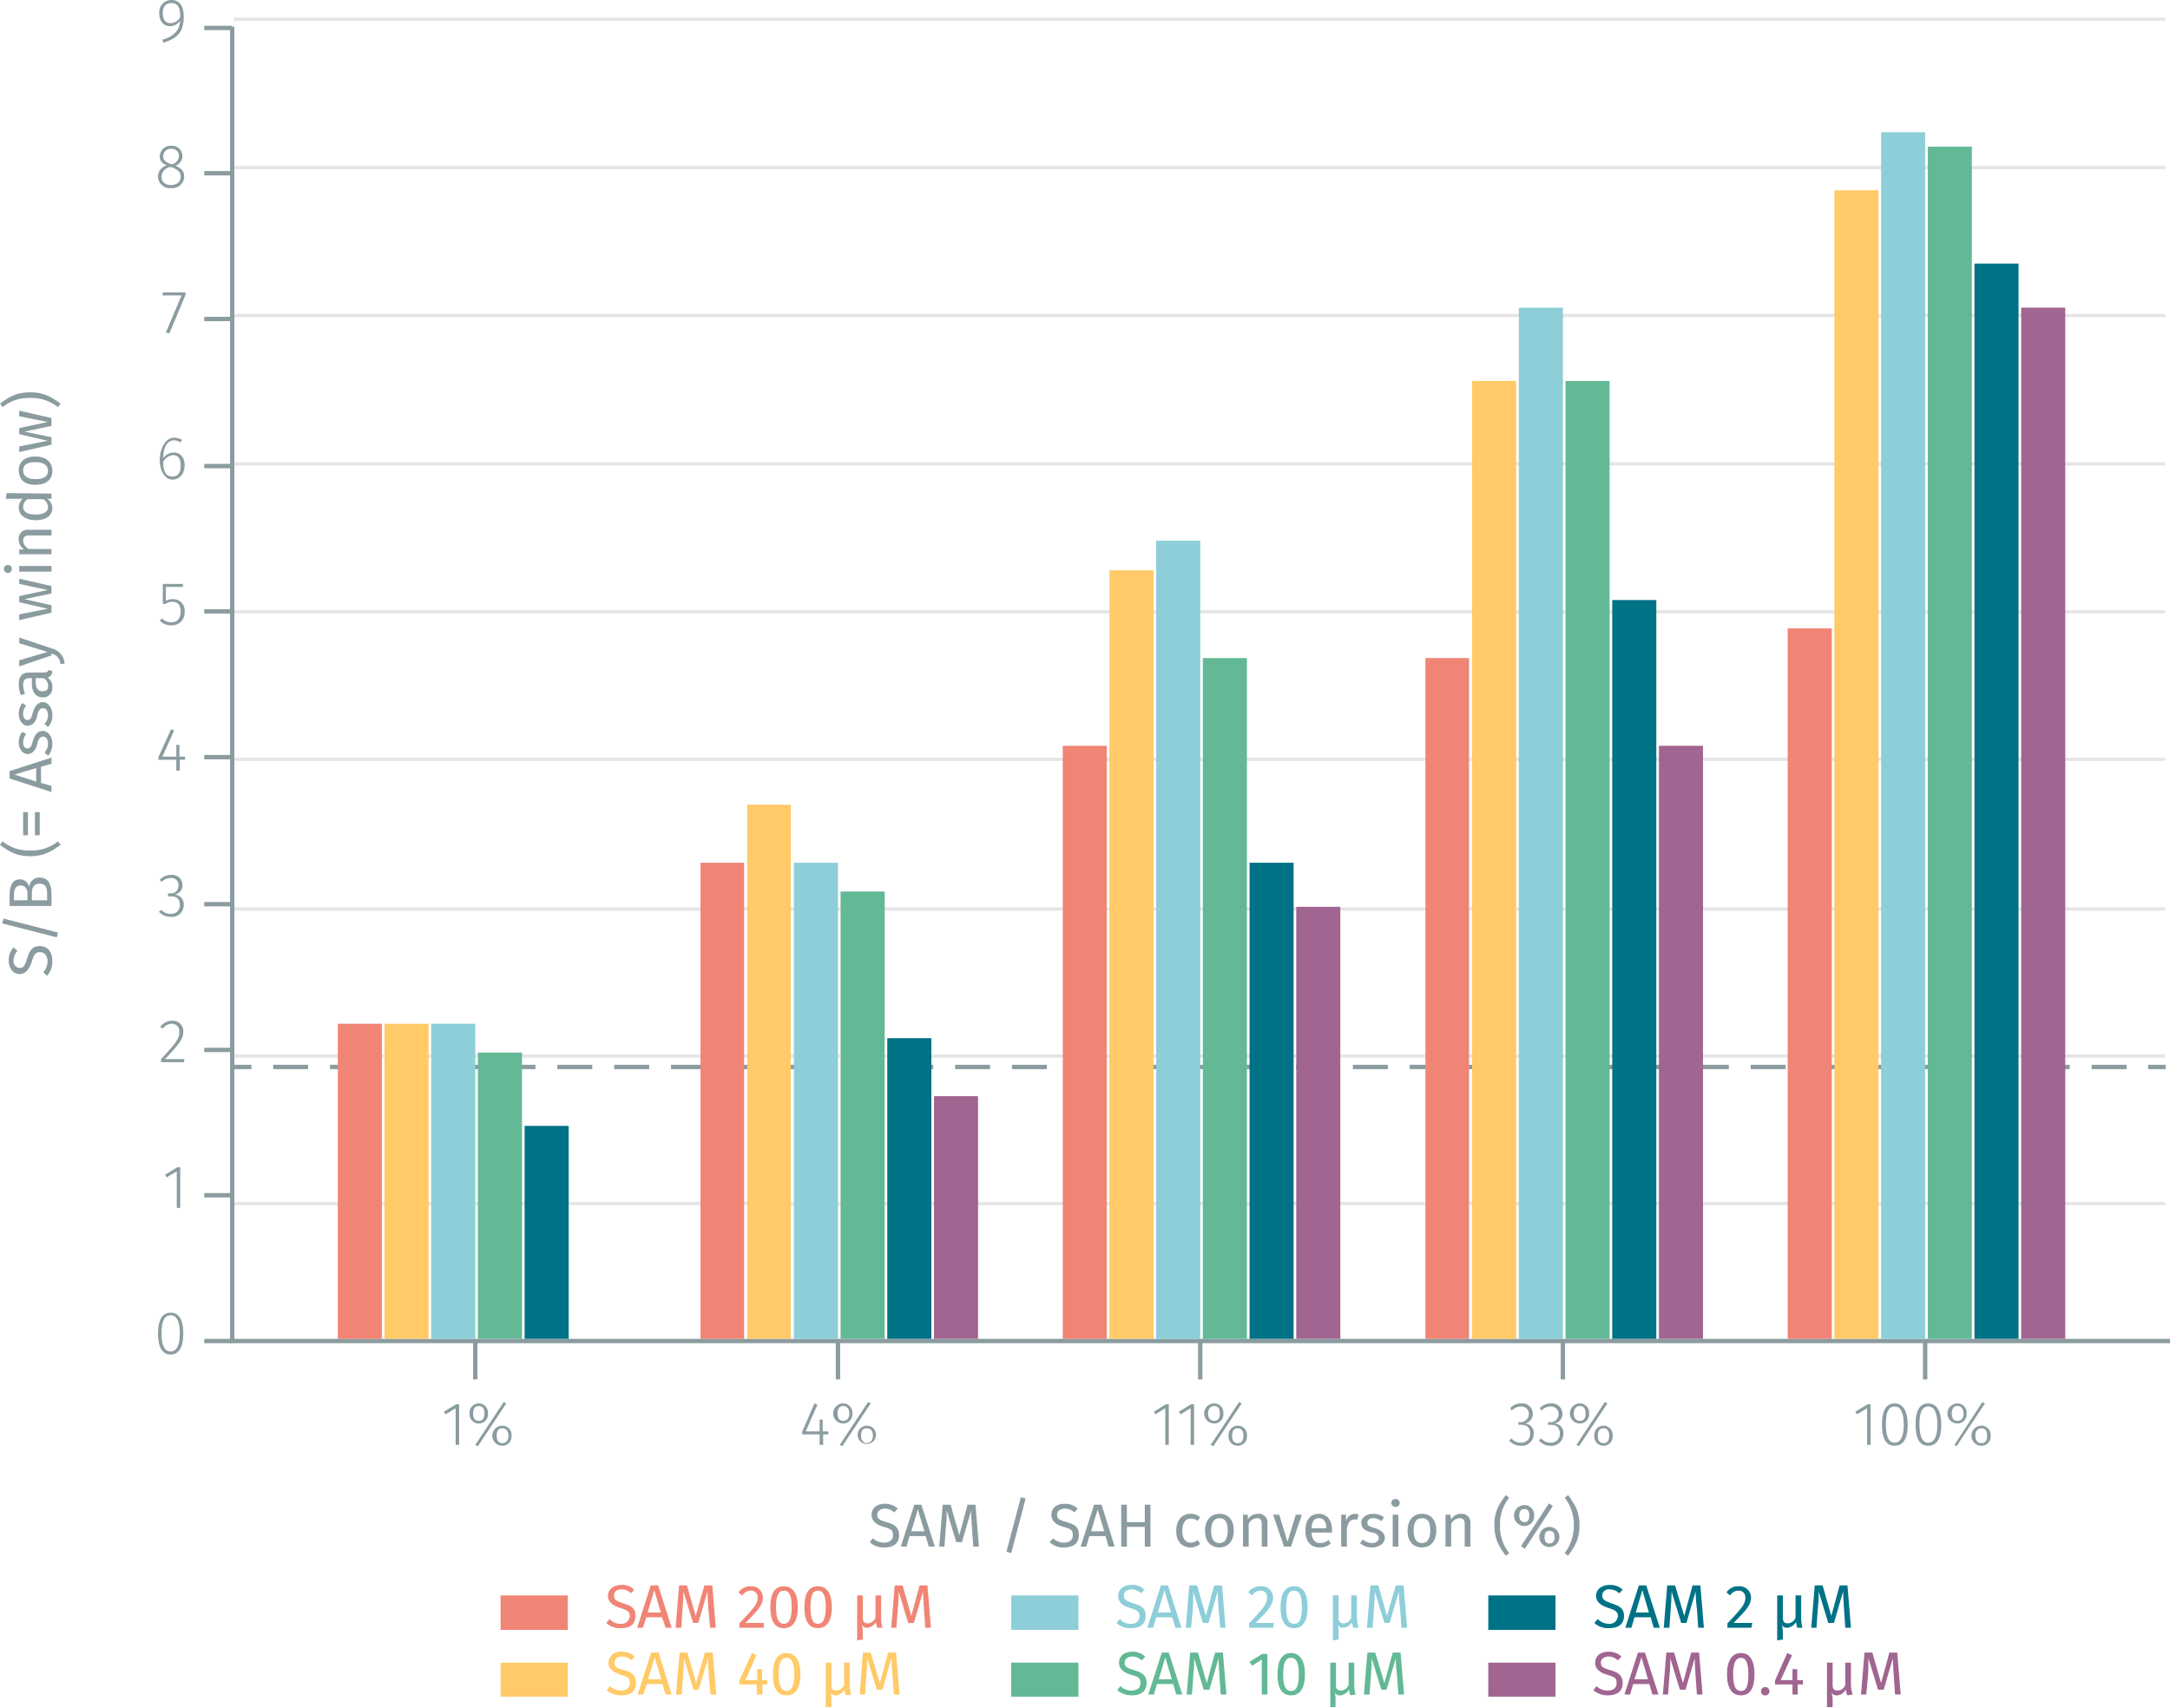 <svg xmlns="http://www.w3.org/2000/svg" viewBox="0 0 497.2 391.3"><title>assay-validation_methyltransferase-assay-4</title><line x1="496.1" y1="242" x2="53.6" y2="242" fill="none" stroke="#e5e5e5" stroke-miterlimit="10" stroke-width="0.75"/><line x1="496.1" y1="208.3" x2="53.6" y2="208.3" fill="none" stroke="#e5e5e5" stroke-miterlimit="10" stroke-width="0.75"/><line x1="496.1" y1="275.8" x2="53.6" y2="275.8" fill="none" stroke="#e5e5e5" stroke-miterlimit="10" stroke-width="0.75"/><line x1="496.1" y1="174" x2="53.6" y2="174" fill="none" stroke="#e5e5e5" stroke-miterlimit="10" stroke-width="0.75"/><line x1="496.1" y1="140.2" x2="53.6" y2="140.2" fill="none" stroke="#e5e5e5" stroke-miterlimit="10" stroke-width="0.75"/><line x1="496.1" y1="38.4" x2="53.6" y2="38.4" fill="none" stroke="#e5e5e5" stroke-miterlimit="10" stroke-width="0.75"/><line x1="496.1" y1="4.4" x2="53.6" y2="4.4" fill="none" stroke="#e5e5e5" stroke-miterlimit="10" stroke-width="0.75"/><line x1="496.1" y1="106.3" x2="53.6" y2="106.3" fill="none" stroke="#e5e5e5" stroke-miterlimit="10" stroke-width="0.75"/><line x1="496.1" y1="72.3" x2="53.6" y2="72.3" fill="none" stroke="#e5e5e5" stroke-miterlimit="10" stroke-width="0.75"/><line x1="78.9" y1="305.8" x2="78.9" y2="305.8" fill="none" stroke="#e62780" stroke-linecap="square" stroke-miterlimit="10" stroke-width="2.14"/><line x1="162" y1="305.8" x2="162" y2="305.8" fill="none" stroke="#e62780" stroke-linecap="square" stroke-miterlimit="10" stroke-width="2.14"/><line x1="328.1" y1="305.8" x2="328.1" y2="305.8" fill="none" stroke="#e62780" stroke-linecap="square" stroke-miterlimit="10" stroke-width="2.14"/><line x1="411.1" y1="305.8" x2="411.1" y2="305.8" fill="none" stroke="#e62780" stroke-linecap="square" stroke-miterlimit="10" stroke-width="2.14"/><line x1="255.7" y1="305.8" x2="255.7" y2="305.8" fill="none" stroke="#ef7e1a" stroke-linecap="square" stroke-miterlimit="10" stroke-width="2.14"/><line x1="338.8" y1="305.8" x2="338.8" y2="305.8" fill="none" stroke="#ef7e1a" stroke-linecap="square" stroke-miterlimit="10" stroke-width="2.14"/><line x1="266.5" y1="305.8" x2="266.5" y2="305.8" fill="none" stroke="#808022" stroke-linecap="square" stroke-miterlimit="10" stroke-width="2.14"/><line x1="432.6" y1="305.8" x2="432.6" y2="305.8" fill="none" stroke="#808022" stroke-linecap="square" stroke-miterlimit="10" stroke-width="2.14"/><line x1="111.1" y1="305.8" x2="111.1" y2="305.8" fill="none" stroke="#098036" stroke-linecap="square" stroke-miterlimit="10" stroke-width="2.14"/><line x1="194.1" y1="305.8" x2="194.1" y2="305.8" fill="none" stroke="#098036" stroke-linecap="square" stroke-miterlimit="10" stroke-width="2.14"/><line x1="277.2" y1="305.8" x2="277.2" y2="305.8" fill="none" stroke="#098036" stroke-linecap="square" stroke-miterlimit="10" stroke-width="2.14"/><line x1="360.2" y1="305.8" x2="360.2" y2="305.8" fill="none" stroke="#098036" stroke-linecap="square" stroke-miterlimit="10" stroke-width="2.14"/><line x1="443.3" y1="305.8" x2="443.3" y2="305.8" fill="none" stroke="#098036" stroke-linecap="square" stroke-miterlimit="10" stroke-width="2.14"/><line x1="204.8" y1="305.8" x2="204.8" y2="305.8" fill="none" stroke="#2a4b9a" stroke-linecap="square" stroke-miterlimit="10" stroke-width="2.14"/><line x1="287.9" y1="305.8" x2="287.9" y2="305.8" fill="none" stroke="#2a4b9a" stroke-linecap="square" stroke-miterlimit="10" stroke-width="2.14"/><line x1="370.9" y1="305.8" x2="370.9" y2="305.8" fill="none" stroke="#2a4b9a" stroke-linecap="square" stroke-miterlimit="10" stroke-width="2.14"/><line x1="454" y1="305.8" x2="454" y2="305.8" fill="none" stroke="#2a4b9a" stroke-linecap="square" stroke-miterlimit="10" stroke-width="2.14"/><line x1="298.6" y1="305.8" x2="298.6" y2="305.8" fill="none" stroke="#6a2a85" stroke-linecap="square" stroke-miterlimit="10" stroke-width="2.14"/><line x1="381.6" y1="305.8" x2="381.6" y2="305.8" fill="none" stroke="#6a2a85" stroke-linecap="square" stroke-miterlimit="10" stroke-width="2.14"/><line x1="464.7" y1="305.8" x2="464.7" y2="305.8" fill="none" stroke="#6a2a85" stroke-linecap="square" stroke-miterlimit="10" stroke-width="2.14"/><line x1="52.7" y1="307.3" x2="497.2" y2="307.3" fill="none" stroke="#8b9ca0" stroke-miterlimit="10"/><line x1="108.9" y1="307.3" x2="108.9" y2="316.1" fill="none" stroke="#8b9ca0" stroke-miterlimit="10"/><line x1="192" y1="307.3" x2="192" y2="316.1" fill="none" stroke="#8b9ca0" stroke-miterlimit="10"/><line x1="275" y1="307.3" x2="275" y2="316.1" fill="none" stroke="#8b9ca0" stroke-miterlimit="10"/><line x1="358.1" y1="307.3" x2="358.1" y2="316.1" fill="none" stroke="#8b9ca0" stroke-miterlimit="10"/><line x1="441.1" y1="307.3" x2="441.1" y2="316.1" fill="none" stroke="#8b9ca0" stroke-miterlimit="10"/><g style="isolation:isolate"><path d="M104.4,333.4V325l-2.3,1.4-.4-.6,2.8-1.7h.7v9.3Z" transform="translate(0 -2.3)" fill="#8b9ca0"/><path d="M111.8,326.2a2.1,2.1,0,0,1-2.1,2.3,2.1,2.1,0,0,1-2.1-2.3,2.1,2.1,0,0,1,2.1-2.3A2.1,2.1,0,0,1,111.8,326.2Zm-3.4,0c0,.9.3,1.7,1.3,1.7s1.3-.8,1.3-1.7-.3-1.7-1.3-1.7S108.4,325.3,108.4,326.2Zm1.1,7.5-.6-.3,6.5-9.8.6.3Zm7.7-2.4a2.1,2.1,0,0,1-2.1,2.3,2.3,2.3,0,0,1,0-4.6A2.1,2.1,0,0,1,117.2,331.3Zm-3.4,0c0,.9.3,1.7,1.3,1.7s1.4-.8,1.4-1.7-.4-1.7-1.4-1.7S113.8,330.4,113.8,331.3Z" transform="translate(0 -2.3)" fill="#8b9ca0"/></g><g style="isolation:isolate"><path d="M188.6,331v2.4h-.8V331h-4v-.6l2.8-6.5.7.3-2.7,6.1h3.2v-2.7h.7v2.7h1.3v.7Z" transform="translate(0 -2.3)" fill="#8b9ca0"/><path d="M195.3,326.2a2.1,2.1,0,0,1-2.1,2.3,2.3,2.3,0,0,1,0-4.6A2.1,2.1,0,0,1,195.3,326.2Zm-3.4,0c0,.9.3,1.7,1.3,1.7s1.4-.8,1.4-1.7-.4-1.7-1.4-1.7S191.9,325.3,191.9,326.2Zm1.1,7.5-.6-.3,6.5-9.8.6.3Zm7.7-2.4a2.1,2.1,0,1,1-2.1-2.3A2.1,2.1,0,0,1,200.7,331.3Zm-3.4,0c0,.9.4,1.7,1.3,1.7s1.4-.8,1.4-1.7-.3-1.7-1.4-1.7S197.3,330.4,197.3,331.3Z" transform="translate(0 -2.3)" fill="#8b9ca0"/></g><g style="isolation:isolate"><path d="M267,333.4V325l-2.3,1.4-.3-.6,2.7-1.7h.7v9.3Z" transform="translate(0 -2.3)" fill="#8b9ca0"/><path d="M272.8,333.4V325l-2.3,1.4-.4-.6,2.8-1.7h.7v9.3Z" transform="translate(0 -2.3)" fill="#8b9ca0"/><path d="M280.3,326.2a2.1,2.1,0,0,1-2.1,2.3,2.3,2.3,0,0,1,0-4.6A2.1,2.1,0,0,1,280.3,326.2Zm-3.5,0c0,.9.4,1.7,1.4,1.7s1.3-.8,1.3-1.7-.3-1.7-1.3-1.7S276.8,325.3,276.8,326.2Zm1.2,7.5-.6-.3,6.5-9.8.6.3Zm7.7-2.4a2.1,2.1,0,0,1-2.1,2.3,2.1,2.1,0,0,1-2.1-2.3,2.1,2.1,0,0,1,2.1-2.3A2.1,2.1,0,0,1,285.7,331.3Zm-3.4,0c0,.9.3,1.7,1.3,1.7s1.3-.8,1.3-1.7-.3-1.7-1.3-1.7S282.3,330.4,282.3,331.3Z" transform="translate(0 -2.3)" fill="#8b9ca0"/></g><g style="isolation:isolate"><path d="M351.2,326.3a2.2,2.2,0,0,1-1.9,2.2,2.1,2.1,0,0,1,2.1,2.3,2.7,2.7,0,0,1-2.9,2.8,3.4,3.4,0,0,1-2.7-1.2l.5-.5a2.8,2.8,0,0,0,2.1,1,2,2,0,0,0,2.2-2.1c0-1.4-.8-2-2.1-2h-.6v-.6h.4a1.9,1.9,0,0,0,2-1.9,1.7,1.7,0,0,0-1.8-1.7,3,3,0,0,0-2.1.9l-.4-.5a3.4,3.4,0,0,1,2.5-1.1A2.4,2.4,0,0,1,351.2,326.3Z" transform="translate(0 -2.3)" fill="#8b9ca0"/><path d="M358,326.3a2.2,2.2,0,0,1-1.9,2.2,2.1,2.1,0,0,1,2.1,2.3,2.7,2.7,0,0,1-2.9,2.8,3.4,3.4,0,0,1-2.7-1.2l.5-.5a2.8,2.8,0,0,0,2.2,1,2,2,0,0,0,2.1-2.1c0-1.4-.8-2-2.1-2h-.6v-.6h.5a1.8,1.8,0,0,0,1.9-1.9,1.7,1.7,0,0,0-1.8-1.7,3,3,0,0,0-2.1.9l-.4-.5a3.4,3.4,0,0,1,2.5-1.1A2.4,2.4,0,0,1,358,326.3Z" transform="translate(0 -2.3)" fill="#8b9ca0"/><path d="M364.1,326.2a2.1,2.1,0,0,1-2.1,2.3,2.3,2.3,0,0,1,0-4.6A2.1,2.1,0,0,1,364.1,326.2Zm-3.5,0c0,.9.4,1.7,1.4,1.7s1.3-.8,1.3-1.7-.3-1.7-1.3-1.7S360.6,325.3,360.6,326.2Zm1.2,7.5-.6-.3,6.5-9.8.6.3Zm7.7-2.4a2.1,2.1,0,0,1-2.1,2.3,2.1,2.1,0,0,1-2.1-2.3,2.1,2.1,0,0,1,2.1-2.3A2.1,2.1,0,0,1,369.5,331.3Zm-3.4,0c0,.9.3,1.7,1.3,1.7s1.3-.8,1.3-1.7-.3-1.7-1.3-1.7S366.1,330.4,366.1,331.3Z" transform="translate(0 -2.3)" fill="#8b9ca0"/></g><g style="isolation:isolate"><path d="M427.8,333.4V325l-2.3,1.4-.4-.6,2.8-1.7h.7v9.3Z" transform="translate(0 -2.3)" fill="#8b9ca0"/><path d="M437.1,328.8c0,3.1-1,4.8-3,4.8s-2.9-1.7-2.9-4.9,1-4.8,2.9-4.8S437.1,325.6,437.1,328.8Zm-5-.1c0,2.9.7,4.2,2,4.2s2.1-1.3,2.1-4.1-.7-4.2-2.1-4.2S432.1,325.9,432.1,328.7Z" transform="translate(0 -2.3)" fill="#8b9ca0"/><path d="M444.8,328.8c0,3.1-1,4.8-3,4.8s-2.9-1.7-2.9-4.9,1-4.8,2.9-4.8S444.8,325.6,444.8,328.8Zm-5-.1c0,2.9.7,4.2,2,4.2s2.1-1.3,2.1-4.1-.7-4.2-2.1-4.2S439.8,325.9,439.8,328.7Z" transform="translate(0 -2.3)" fill="#8b9ca0"/><path d="M450.6,326.2a2.1,2.1,0,0,1-2.1,2.3,2.3,2.3,0,0,1,0-4.6A2.1,2.1,0,0,1,450.6,326.2Zm-3.4,0c0,.9.3,1.7,1.3,1.7s1.4-.8,1.4-1.7-.4-1.7-1.4-1.7S447.2,325.3,447.2,326.2Zm1.1,7.5-.5-.3,6.4-9.8.6.3Zm7.8-2.4a2.1,2.1,0,0,1-2.1,2.3,2.3,2.3,0,0,1,0-4.6A2.1,2.1,0,0,1,456.1,331.3Zm-3.5,0c0,.9.4,1.7,1.4,1.7s1.3-.8,1.3-1.7-.3-1.7-1.3-1.7S452.6,330.4,452.6,331.3Z" transform="translate(0 -2.3)" fill="#8b9ca0"/></g><line x1="53.2" y1="307.3" x2="53.2" y2="6.1" fill="none" stroke="#8b9ca0" stroke-miterlimit="10"/><line x1="53.2" y1="307.3" x2="46.8" y2="307.3" fill="none" stroke="#8b9ca0" stroke-miterlimit="10"/><line x1="53.2" y1="273.9" x2="46.8" y2="273.9" fill="none" stroke="#8b9ca0" stroke-miterlimit="10"/><line x1="53.2" y1="240.6" x2="46.8" y2="240.6" fill="none" stroke="#8b9ca0" stroke-miterlimit="10"/><line x1="53.2" y1="207.2" x2="46.8" y2="207.2" fill="none" stroke="#8b9ca0" stroke-miterlimit="10"/><line x1="53.2" y1="173.5" x2="46.8" y2="173.5" fill="none" stroke="#8b9ca0" stroke-miterlimit="10"/><line x1="53.2" y1="140.1" x2="46.8" y2="140.1" fill="none" stroke="#8b9ca0" stroke-miterlimit="10"/><line x1="53.2" y1="106.8" x2="46.8" y2="106.8" fill="none" stroke="#8b9ca0" stroke-miterlimit="10"/><line x1="53.2" y1="73.1" x2="46.8" y2="73.1" fill="none" stroke="#8b9ca0" stroke-miterlimit="10"/><line x1="53.2" y1="39.7" x2="46.8" y2="39.7" fill="none" stroke="#8b9ca0" stroke-miterlimit="10"/><line x1="53.2" y1="6.4" x2="46.8" y2="6.4" fill="none" stroke="#8b9ca0" stroke-miterlimit="10"/><g style="isolation:isolate"><path d="M42,307.9c0,3.1-1,4.8-2.9,4.8s-2.9-1.7-2.9-4.8,1-4.8,2.9-4.8S42,304.7,42,307.9Zm-5,0c0,2.8.8,4.1,2.1,4.1s2.1-1.3,2.1-4.1-.7-4.2-2.1-4.2S37,305,37,307.9Z" transform="translate(0 -2.3)" fill="#8b9ca0"/></g><g style="isolation:isolate"><path d="M40.5,279.1v-8.4l-2.3,1.4-.4-.6,2.8-1.7h.7v9.3Z" transform="translate(0 -2.3)" fill="#8b9ca0"/></g><g style="isolation:isolate"><path d="M42,238.7c0,1.8-1.1,3-4.2,6.3h4.4v.7H36.9V245c3.4-3.7,4.2-4.6,4.2-6.3a1.7,1.7,0,0,0-1.7-1.8,2.6,2.6,0,0,0-2.1,1.1l-.6-.4a3.5,3.5,0,0,1,2.7-1.4A2.4,2.4,0,0,1,42,238.7Z" transform="translate(0 -2.3)" fill="#8b9ca0"/></g><g style="isolation:isolate"><path d="M41.8,205.1a2.1,2.1,0,0,1-1.8,2.2,2.2,2.2,0,0,1,2.1,2.3,2.7,2.7,0,0,1-3,2.8,3.4,3.4,0,0,1-2.7-1.2l.6-.4a2.5,2.5,0,0,0,2.1.9,1.9,1.9,0,0,0,2.1-2c0-1.5-.8-2-2.1-2h-.6V207h.5a1.7,1.7,0,0,0,1.9-1.8,1.6,1.6,0,0,0-1.8-1.7,3,3,0,0,0-2.1.9l-.4-.5a3.5,3.5,0,0,1,2.6-1.1A2.3,2.3,0,0,1,41.8,205.1Z" transform="translate(0 -2.3)" fill="#8b9ca0"/></g><g style="isolation:isolate"><path d="M41.2,176.4v2.5h-.8v-2.5H36.3v-.6l2.9-6.4.7.3-2.7,6h3.2V173h.7v2.7h1.3v.7Z" transform="translate(0 -2.3)" fill="#8b9ca0"/></g><g style="isolation:isolate"><path d="M38,136.8V140a2.9,2.9,0,0,1,1.6-.4,2.6,2.6,0,0,1,2.7,2.9,2.9,2.9,0,0,1-3,3.1,3.5,3.5,0,0,1-2.7-1.1l.5-.5a2.8,2.8,0,0,0,2.2.9c1.3,0,2.1-.9,2.1-2.5s-.8-2.2-1.9-2.2a2.8,2.8,0,0,0-1.6.5h-.6v-4.6h4.6v.7Z" transform="translate(0 -2.3)" fill="#8b9ca0"/></g><g style="isolation:isolate"><path d="M42.3,108.9c0,2-1.2,3.3-2.8,3.3s-2.9-1.9-2.9-4.4,1.2-5.2,3.3-5.2a3.5,3.5,0,0,1,1.8.5l-.4.6a2.4,2.4,0,0,0-1.4-.5c-1.6,0-2.5,1.7-2.5,4.1a2.9,2.9,0,0,1,2.4-1.3C41.1,106,42.3,106.9,42.3,108.9Zm-.9,0c0-1.6-.7-2.3-1.7-2.3a2.7,2.7,0,0,0-2.3,1.6c0,2.1.6,3.3,2.1,3.3S41.4,110.4,41.4,108.9Z" transform="translate(0 -2.3)" fill="#8b9ca0"/></g><g style="isolation:isolate"><path d="M38.8,78.7l-.8-.2L41.6,70H37.3v-.7h5.2v.6Z" transform="translate(0 -2.3)" fill="#8b9ca0"/></g><g style="isolation:isolate"><path d="M42.2,42.8a2.7,2.7,0,0,1-3,2.6,2.7,2.7,0,0,1-3-2.6,2.7,2.7,0,0,1,2-2.6c-1.1-.5-1.6-1.1-1.6-2.1a2.5,2.5,0,0,1,2.6-2.4,2.4,2.4,0,0,1,2.6,2.4,2.5,2.5,0,0,1-1.6,2.2C41.5,40.8,42.2,41.5,42.2,42.8Zm-.8,0c0-1.1-.6-1.6-2.1-2.2h-.5A2.4,2.4,0,0,0,37,42.8c0,1.2.9,1.9,2.2,1.9S41.4,44,41.4,42.8Zm-2.3-2.9h.5A2.1,2.1,0,0,0,41,38.1a1.6,1.6,0,0,0-1.8-1.7,1.7,1.7,0,0,0-1.8,1.7C37.4,39,37.9,39.4,39.1,39.9Z" transform="translate(0 -2.3)" fill="#8b9ca0"/></g><g style="isolation:isolate"><path d="M42.1,6.1c0,3.7-1.6,5-4.7,6l-.2-.7c2.4-.7,3.9-1.9,4.1-4.4A2.8,2.8,0,0,1,39,8.3c-1.5,0-2.5-1.1-2.5-2.9a2.8,2.8,0,0,1,2.8-3.1C41.2,2.3,42.1,3.8,42.1,6.1Zm-.8.1c0-2.2-.6-3.2-2-3.2s-2,.9-2,2.4.7,2.2,1.8,2.2A2.5,2.5,0,0,0,41.3,6.2Z" transform="translate(0 -2.3)" fill="#8b9ca0"/></g><g style="isolation:isolate"><path d="M205.7,348l-.8.9a3,3,0,0,0-2.1-.9c-1,0-1.8.5-1.8,1.4s.4,1.2,2.1,1.7,2.9,1.1,2.9,3-1.3,2.8-3.4,2.8a4.5,4.5,0,0,1-3.3-1.2l.7-.9a3.7,3.7,0,0,0,2.5,1c1.2,0,2.1-.5,2.1-1.7s-.4-1.4-2.1-1.9-2.8-1.3-2.8-2.8,1.2-2.5,3-2.5A4.2,4.2,0,0,1,205.7,348Z" transform="translate(0 -2.3)" fill="#8b9ca0"/><path d="M208.4,354.3l-.7,2.4h-1.3l3.1-9.6h1.6l3.1,9.6h-1.4l-.7-2.4Zm1.9-6.1-1.5,5h3Z" transform="translate(0 -2.3)" fill="#8b9ca0"/><path d="M223,356.7l-.3-4.3c-.1-1.5-.2-3.1-.2-3.9l-2.1,7.2h-1.3l-2.2-7.3a29.6,29.6,0,0,1-.2,4.1l-.3,4.2h-1.2l.8-9.6h1.8l2,7,1.9-7h1.8l.8,9.6Z" transform="translate(0 -2.3)" fill="#8b9ca0"/><path d="M231.7,358.2l-1.1-.3,3.3-12.5,1.1.3Z" transform="translate(0 -2.3)" fill="#8b9ca0"/><path d="M246.9,348l-.7.9a3.3,3.3,0,0,0-2.2-.9c-1,0-1.8.5-1.8,1.4s.4,1.2,2.2,1.7,2.8,1.1,2.8,3-1.3,2.8-3.4,2.8a4.5,4.5,0,0,1-3.3-1.2l.8-.9a3.4,3.4,0,0,0,2.5,1c1.1,0,2-.5,2-1.7s-.4-1.4-2.1-1.9-2.8-1.3-2.8-2.8,1.2-2.5,3-2.5A4.1,4.1,0,0,1,246.9,348Z" transform="translate(0 -2.3)" fill="#8b9ca0"/><path d="M249.6,354.3l-.7,2.4h-1.3l3.1-9.6h1.7l3,9.6H254l-.7-2.4Zm1.9-6.1-1.5,5h3Z" transform="translate(0 -2.3)" fill="#8b9ca0"/><path d="M258.2,352.2v4.5h-1.3v-9.6h1.3v4h4.1v-4h1.3v9.6h-1.3v-4.5Z" transform="translate(0 -2.3)" fill="#8b9ca0"/><path d="M275,350l-.6.8a2.4,2.4,0,0,0-1.6-.5c-1.1,0-1.9.9-1.9,2.8s.8,2.7,1.9,2.7a2.5,2.5,0,0,0,1.6-.6l.6.9a3.5,3.5,0,0,1-2.2.8c-2,0-3.3-1.4-3.3-3.8s1.3-3.9,3.3-3.9A3.2,3.2,0,0,1,275,350Z" transform="translate(0 -2.3)" fill="#8b9ca0"/><path d="M282.7,353c0,2.3-1.2,3.9-3.3,3.9s-3.3-1.5-3.3-3.8,1.2-3.9,3.3-3.9S282.7,350.7,282.7,353Zm-5.2.1c0,1.9.7,2.8,1.9,2.8s1.9-.9,1.9-2.9-.7-2.8-1.9-2.8S277.5,351.1,277.5,353.1Z" transform="translate(0 -2.3)" fill="#8b9ca0"/><path d="M290.4,351.5v5.2h-1.3v-5.1c0-1.1-.4-1.4-1.1-1.4a2.2,2.2,0,0,0-1.9,1.3v5.2h-1.3v-7.3h1.1v1.1a2.6,2.6,0,0,1,2.3-1.3A2,2,0,0,1,290.4,351.5Z" transform="translate(0 -2.3)" fill="#8b9ca0"/><path d="M294.2,356.7l-2.5-7.3h1.4l1.9,6.2,1.9-6.2h1.4l-2.5,7.3Z" transform="translate(0 -2.3)" fill="#8b9ca0"/><path d="M305.2,353.5h-4.7c.1,1.7.9,2.4,1.9,2.4a3.1,3.1,0,0,0,2-.7l.5.8a3.7,3.7,0,0,1-2.6.9c-2,0-3.2-1.4-3.2-3.8s1.1-3.9,3-3.9,3.1,1.4,3.1,3.6Zm-1.3-1c0-1.5-.6-2.3-1.7-2.3s-1.6.7-1.7,2.3Z" transform="translate(0 -2.3)" fill="#8b9ca0"/><path d="M311.3,349.3l-.3,1.2h-.6c-1,0-1.5.6-1.8,2v4.2h-1.3v-7.3h1.1v1.5a2.2,2.2,0,0,1,2-1.7Z" transform="translate(0 -2.3)" fill="#8b9ca0"/><path d="M317.1,350l-.6.9a2.8,2.8,0,0,0-1.9-.7c-.8,0-1.3.4-1.3,1s.4.9,1.5,1.2,2.5,1,2.5,2.3-1.4,2.2-2.9,2.2a3.8,3.8,0,0,1-2.8-1l.7-.8a3.2,3.2,0,0,0,2.1.8c.9,0,1.5-.5,1.5-1.1s-.3-1.1-1.8-1.4-2.2-1.1-2.2-2.2,1.2-2,2.7-2A4.1,4.1,0,0,1,317.1,350Z" transform="translate(0 -2.3)" fill="#8b9ca0"/><path d="M320.7,346.7a.9.9,0,0,1-1,.9.9.9,0,0,1,0-1.8A.9.9,0,0,1,320.7,346.7Zm-1.6,10v-7.3h1.3v7.3Z" transform="translate(0 -2.3)" fill="#8b9ca0"/><path d="M329.1,353c0,2.3-1.2,3.9-3.3,3.9s-3.3-1.5-3.3-3.8,1.2-3.9,3.3-3.9S329.1,350.7,329.1,353Zm-5.2.1c0,1.9.7,2.8,1.9,2.8s1.9-.9,1.9-2.9-.6-2.8-1.9-2.8S323.9,351.1,323.9,353.1Z" transform="translate(0 -2.3)" fill="#8b9ca0"/><path d="M336.9,351.5v5.2h-1.3v-5.1c0-1.1-.5-1.4-1.2-1.4a2.3,2.3,0,0,0-1.9,1.3v5.2h-1.3v-7.3h1.1l.2,1.1a2.5,2.5,0,0,1,2.2-1.3A2,2,0,0,1,336.9,351.5Z" transform="translate(0 -2.3)" fill="#8b9ca0"/><path d="M343.7,351.8a9.6,9.6,0,0,0,2.1,6.4l-.8.6c-1.4-2-2.6-3.6-2.6-7s1.2-4.9,2.6-6.9l.8.6A9.4,9.4,0,0,0,343.7,351.8Z" transform="translate(0 -2.3)" fill="#8b9ca0"/><path d="M351.5,349.6a2.2,2.2,0,0,1-2.2,2.4,2.4,2.4,0,0,1,0-4.8A2.2,2.2,0,0,1,351.5,349.6Zm-3.4,0c0,.7.3,1.5,1.2,1.5s1.1-.7,1.1-1.5-.2-1.5-1.1-1.5S348.1,348.8,348.1,349.6Zm1.3,7.6-.9-.6,6.4-9.8.9.6Zm7.9-2.7a2.3,2.3,0,1,1-4.6,0,2.3,2.3,0,0,1,4.6,0Zm-3.4,0c0,.8.2,1.5,1.1,1.5s1.2-.7,1.2-1.5-.3-1.4-1.2-1.4S353.9,353.8,353.9,354.5Z" transform="translate(0 -2.3)" fill="#8b9ca0"/><path d="M361.9,351.8c0,3.4-1.2,5-2.6,7l-.8-.6a10.2,10.2,0,0,0,2.1-6.4,9.9,9.9,0,0,0-2.1-6.3l.8-.6C360.7,346.9,361.9,348.5,361.9,351.8Z" transform="translate(0 -2.3)" fill="#8b9ca0"/></g><g style="isolation:isolate"><path d="M3.1,219.4l.9.8a3.3,3.3,0,0,0-.9,2.2,1.5,1.5,0,0,0,1.4,1.7c.8,0,1.2-.4,1.7-2.1s1.1-2.9,2.9-2.9,2.9,1.3,2.9,3.5a4.9,4.9,0,0,1-1.2,3.3l-.9-.8a3.7,3.7,0,0,0,1-2.5c0-1.1-.6-2.1-1.7-2.1s-1.4.5-1.9,2.1-1.3,2.9-2.8,2.9S2,224.2,2,222.4A4.4,4.4,0,0,1,3.1,219.4Z" transform="translate(0 -2.3)" fill="#8b9ca0"/><path d="M13.3,216l-.3,1.1L.5,213.9l.3-1.1Z" transform="translate(0 -2.3)" fill="#8b9ca0"/><path d="M9.1,203.4c2,0,2.7,1.6,2.7,3.8v2.7H2.2v-2.3c0-2.4.7-3.8,2.4-3.8a2.2,2.2,0,0,1,2.1,1.8A2.3,2.3,0,0,1,9.1,203.4Zm-2.8,5.2v-1.5c0-1.1-.6-1.9-1.6-1.9s-1.5.8-1.5,2.3v1.1Zm2.8-3.8c-1.4,0-1.8,1-1.8,2.2v1.6h3.5v-1.4C10.8,205.8,10.5,204.8,9.1,204.8Z" transform="translate(0 -2.3)" fill="#8b9ca0"/><path d="M6.9,197.2a9.8,9.8,0,0,0,6.4-2.1l.6.8c-2,1.4-3.7,2.6-7,2.6s-5-1.2-6.9-2.6l.6-.8A9.4,9.4,0,0,0,6.9,197.2Z" transform="translate(0 -2.3)" fill="#8b9ca0"/><path d="M5.3,188.4H6.4v5.3H5.3Zm2.7,0H9.1v5.3H8Z" transform="translate(0 -2.3)" fill="#8b9ca0"/><path d="M9.4,181.7l2.4.7v1.4l-9.6-3.1V179l9.6-3.1v1.4l-2.4.7Zm-6.1-1.9,5,1.6v-3.1Z" transform="translate(0 -2.3)" fill="#8b9ca0"/><path d="M5.1,170l.9.5a3.2,3.2,0,0,0-.7,1.9c0,.9.4,1.4,1,1.4s.9-.4,1.2-1.6,1-2.4,2.3-2.4,2.2,1.4,2.2,2.9a4.1,4.1,0,0,1-1,2.8l-.8-.8a2.8,2.8,0,0,0,.8-2c0-1-.5-1.6-1.1-1.6s-1.1.4-1.4,1.8-1.2,2.2-2.2,2.2-2-1.1-2-2.6A3.9,3.9,0,0,1,5.1,170Z" transform="translate(0 -2.3)" fill="#8b9ca0"/><path d="M5.1,163.4l.9.6a2.8,2.8,0,0,0-.7,1.9c0,.8.4,1.4,1,1.4s.9-.4,1.2-1.6,1-2.5,2.3-2.5,2.2,1.4,2.2,2.9a3.8,3.8,0,0,1-1,2.8l-.8-.7a3,3,0,0,0,.8-2c0-1-.5-1.6-1.1-1.6s-1.1.3-1.4,1.8-1.2,2.2-2.2,2.2-2-1.1-2-2.7A4.1,4.1,0,0,1,5.1,163.4Z" transform="translate(0 -2.3)" fill="#8b9ca0"/><path d="M11.1,155.8l.9.3a1.6,1.6,0,0,1-1.1,1.5,2.4,2.4,0,0,1,1.1,2.2,2.1,2.1,0,0,1-2.2,2.3c-1.6,0-2.5-1.2-2.5-3.2v-1.2H6.8c-1.1,0-1.5.5-1.5,1.6a10,10,0,0,0,.4,2l-.9.3a6,6,0,0,1-.5-2.6c0-1.8.9-2.6,2.4-2.6h3.4C10.8,156.4,11,156.2,11.1,155.8Zm-1.2,1.9H8.2v1c0,1.3.5,2,1.5,2s1.3-.4,1.3-1.2A1.8,1.8,0,0,0,9.9,157.7Z" transform="translate(0 -2.3)" fill="#8b9ca0"/><path d="M14.8,154.4h-1a2.4,2.4,0,0,0-2-2.3v.4l-7.4,2.5v-1.4l6.5-1.9-6.5-2v-1.3l7.5,2.5A3.8,3.8,0,0,1,14.8,154.4Z" transform="translate(0 -2.3)" fill="#8b9ca0"/><path d="M11.8,138.3l-6.2,1.3,6.2,1.4v1.7l-7.4,1.7v-1.3l6.5-1.3-6.5-1.5v-1.4l6.5-1.4-6.5-1.4v-1.2l7.4,1.7Z" transform="translate(0 -2.3)" fill="#8b9ca0"/><path d="M1.8,131.8a.8.8,0,0,1,.9.9.9.9,0,0,1-1.8,0A.8.8,0,0,1,1.8,131.8Zm10,1.5H4.4V132h7.4Z" transform="translate(0 -2.3)" fill="#8b9ca0"/><path d="M6.5,123.7h5.3V125H6.7c-1.1,0-1.4.5-1.4,1.2a2.3,2.3,0,0,0,1.3,1.9h5.2v1.2H4.4v-1.1H5.5a2.7,2.7,0,0,1-1.2-2.2A2,2,0,0,1,6.5,123.7Z" transform="translate(0 -2.3)" fill="#8b9ca0"/><path d="M11.8,115.4v1.2h-1a2.6,2.6,0,0,1,1.2,2.1c0,1.8-1.5,2.8-3.8,2.8s-3.9-1.1-3.9-2.9a2.7,2.7,0,0,1,.9-2H1.3l.2-1.3Zm-1.9,1.3H6.3a2.2,2.2,0,0,0-1,1.7c0,1.1.9,1.8,2.8,1.8s2.9-.6,2.9-1.7A2.1,2.1,0,0,0,9.9,116.7Z" transform="translate(0 -2.3)" fill="#8b9ca0"/><path d="M8.1,106.9c2.3,0,3.9,1.2,3.9,3.3s-1.5,3.2-3.9,3.2-3.8-1.2-3.8-3.3S5.8,106.9,8.1,106.9Zm0,5.2c2,0,2.9-.7,2.9-1.9s-.9-2-2.9-2-2.8.7-2.8,1.9S6.2,112.1,8.1,112.1Z" transform="translate(0 -2.3)" fill="#8b9ca0"/><path d="M11.8,99.9l-6.2,1.3,6.2,1.3v1.7l-7.4,1.7v-1.3l6.5-1.3-6.5-1.5v-1.4L10.9,99,4.4,97.7V96.4l7.4,1.7Z" transform="translate(0 -2.3)" fill="#8b9ca0"/><path d="M6.9,92.2c3.3,0,5,1.2,7,2.6l-.6.8a9.8,9.8,0,0,0-6.4-2.1A9.4,9.4,0,0,0,.6,95.6L0,94.8C1.9,93.4,3.6,92.2,6.9,92.2Z" transform="translate(0 -2.3)" fill="#8b9ca0"/></g><g style="isolation:isolate"><path d="M145.3,366.6l-.7.8a3.3,3.3,0,0,0-2.2-.9c-1,0-1.7.5-1.7,1.4s.3,1.2,2.1,1.8,2.8,1,2.8,2.9-1.2,2.8-3.4,2.8a4.5,4.5,0,0,1-3.3-1.2l.8-.9a3.1,3.1,0,0,0,2.5,1.1,1.9,1.9,0,0,0,2.1-1.8c0-.9-.5-1.3-2.1-1.8s-2.9-1.3-2.9-2.8,1.3-2.5,3.1-2.5A3.6,3.6,0,0,1,145.3,366.6Z" transform="translate(0 -2.3)" fill="#f08576"/><path d="M148.1,372.9l-.8,2.4H146l3.1-9.7h1.7l3.1,9.7h-1.4l-.8-2.4Zm1.8-6.2-1.5,5.1h3Z" transform="translate(0 -2.3)" fill="#f08576"/><path d="M162.7,375.3l-.4-4.4c-.1-1.5-.2-3.1-.2-3.9l-2.1,7.2h-1.2l-2.2-7.2c0,1.1-.1,2.6-.2,4l-.3,4.3h-1.3l.8-9.7h1.8l2,7,2-7h1.8l.8,9.7Z" transform="translate(0 -2.3)" fill="#f08576"/><path d="M174.8,368.3c0,1.8-1.1,3-4,5.9H175v1.1h-5.6v-1c3.3-3.5,4.2-4.4,4.2-5.9a1.5,1.5,0,0,0-1.6-1.6,2.2,2.2,0,0,0-1.9,1.1l-.9-.7a3.4,3.4,0,0,1,2.9-1.4A2.6,2.6,0,0,1,174.8,368.3Z" transform="translate(0 -2.3)" fill="#f08576"/><path d="M182.8,370.6c0,3.1-1.1,4.8-3.2,4.8s-3.1-1.7-3.1-4.8,1-4.8,3.1-4.8S182.8,367.5,182.8,370.6Zm-5,0c0,2.8.7,3.8,1.8,3.8s1.8-1,1.8-3.8-.6-3.8-1.8-3.8S177.8,367.9,177.8,370.6Z" transform="translate(0 -2.3)" fill="#f08576"/><path d="M190.6,370.6c0,3.1-1.1,4.8-3.2,4.8s-3.1-1.7-3.1-4.8,1-4.8,3.1-4.8S190.6,367.5,190.6,370.6Zm-4.9,0c0,2.8.6,3.8,1.7,3.8s1.8-1,1.8-3.8-.6-3.8-1.8-3.8S185.7,367.9,185.7,370.6Z" transform="translate(0 -2.3)" fill="#f08576"/><path d="M202.2,375.3H201a6.1,6.1,0,0,1-.3-1.3h0a2.6,2.6,0,0,1-1.9,1.3,1.4,1.4,0,0,1-1.4-.7,5,5,0,0,1,.3,1.9v1.5l-1.3.2V367.9h1.3v5.2c0,.9.5,1.2,1.1,1.2a2,2,0,0,0,1.8-1.3v-5.1h1.3v4.9A8.1,8.1,0,0,0,202.2,375.3Z" transform="translate(0 -2.3)" fill="#f08576"/><path d="M212,375.3l-.3-4.4c-.1-1.5-.2-3.1-.2-3.9l-2.1,7.2h-1.3l-2.2-7.2a28.9,28.9,0,0,1-.2,4l-.3,4.3h-1.2l.8-9.7h1.8l2,7,1.9-7h1.8l.8,9.7Z" transform="translate(0 -2.3)" fill="#f08576"/></g><polyline points="114.7 365.6 114.7 373.5 130.1 373.5 130.1 365.6 114.7 365.6" fill="#f08576"/><g style="isolation:isolate"><path d="M145.4,381.9l-.7.9a3.3,3.3,0,0,0-2.2-.9c-1,0-1.7.5-1.7,1.4s.3,1.2,2.1,1.7,2.8,1.1,2.8,3-1.2,2.8-3.4,2.8a4.9,4.9,0,0,1-3.3-1.2l.8-.9a3.4,3.4,0,0,0,2.5,1c1.1,0,2-.5,2-1.7s-.4-1.4-2-1.9-2.9-1.3-2.9-2.8a2.7,2.7,0,0,1,3-2.5A4.1,4.1,0,0,1,145.4,381.9Z" transform="translate(0 -2.3)" fill="#ffca67"/><path d="M148.2,388.2l-.8,2.4h-1.3l3.1-9.6h1.7l3,9.6h-1.4l-.7-2.4Zm1.8-6.1-1.5,5h3Z" transform="translate(0 -2.3)" fill="#ffca67"/><path d="M162.8,390.6l-.4-4.3c-.1-1.5-.2-3.2-.2-4l-2.1,7.2h-1.2l-2.2-7.2c0,1.2-.1,2.7-.2,4.1l-.3,4.2h-1.3l.8-9.6h1.8l2,7,2-7h1.8l.8,9.6Z" transform="translate(0 -2.3)" fill="#ffca67"/><path d="M174.7,388.3v2.3h-1.3v-2.3h-4v-.9l2.9-6.3,1,.5-2.5,5.7h2.7v-2.5h1.1v2.5h1.2v1Z" transform="translate(0 -2.3)" fill="#ffca67"/><path d="M183.4,386c0,3.1-1.1,4.8-3.2,4.8s-3.1-1.7-3.1-4.8,1-4.9,3.1-4.9S183.4,382.9,183.4,386Zm-5,0c0,2.7.7,3.8,1.8,3.8s1.8-1.1,1.8-3.8-.6-3.8-1.8-3.8S178.4,383.2,178.4,386Z" transform="translate(0 -2.3)" fill="#ffca67"/><path d="M195,390.6l-1.2.2a7,7,0,0,1-.3-1.4h0a2.5,2.5,0,0,1-1.9,1.4,1.4,1.4,0,0,1-1.4-.7,4.7,4.7,0,0,1,.3,1.9v1.5h-1.3V383.3h1.3v5.2c0,.9.4,1.2,1.1,1.2a2,2,0,0,0,1.8-1.3v-5.1h1.3v4.8A8.1,8.1,0,0,0,195,390.6Z" transform="translate(0 -2.3)" fill="#ffca67"/><path d="M204.8,390.6l-.3-4.3c-.1-1.5-.2-3.2-.3-4l-2,7.2h-1.3l-2.2-7.2c0,1.2-.1,2.7-.2,4.1l-.3,4.2H197l.7-9.6h1.8l2.1,7,1.9-7h1.8l.8,9.6Z" transform="translate(0 -2.3)" fill="#ffca67"/></g><polyline points="114.7 381 114.7 388.8 130.1 388.8 130.1 381 114.7 381" fill="#ffca67"/><g style="isolation:isolate"><path d="M262.4,381.9l-.8.9a3,3,0,0,0-2.1-.9c-1,0-1.8.5-1.8,1.4s.4,1.2,2.1,1.7,2.9,1.1,2.9,3-1.3,2.8-3.4,2.8a4.9,4.9,0,0,1-3.3-1.2l.7-.9a3.7,3.7,0,0,0,2.5,1c1.2,0,2.1-.5,2.1-1.7s-.4-1.4-2.1-1.9-2.8-1.3-2.8-2.8,1.2-2.5,3-2.5A4.2,4.2,0,0,1,262.4,381.9Z" transform="translate(0 -2.3)" fill="#63b995"/><path d="M265.1,388.2l-.7,2.4h-1.3l3.1-9.6h1.6l3.1,9.6h-1.4l-.7-2.4Zm1.9-6.1-1.5,5h3Z" transform="translate(0 -2.3)" fill="#63b995"/><path d="M279.7,390.6l-.3-4.3c-.1-1.5-.2-3.2-.2-4l-2.1,7.2h-1.3l-2.2-7.2a29.6,29.6,0,0,1-.2,4.1l-.3,4.2h-1.2l.8-9.6h1.8l2,7,1.9-7h1.8l.8,9.6Z" transform="translate(0 -2.3)" fill="#63b995"/><path d="M289.1,390.6v-8l-2.2,1.4-.6-.9,2.9-1.8h1.2v9.3Z" transform="translate(0 -2.3)" fill="#63b995"/><path d="M299,386c0,3.1-1.1,4.8-3.2,4.8s-3.1-1.7-3.1-4.8,1-4.9,3.1-4.9S299,382.9,299,386Zm-5,0c0,2.7.6,3.8,1.8,3.8s1.8-1.1,1.8-3.8-.6-3.8-1.8-3.8S294,383.2,294,386Z" transform="translate(0 -2.3)" fill="#63b995"/><path d="M310.6,390.6l-1.2.2a3.5,3.5,0,0,1-.3-1.4h0a2.5,2.5,0,0,1-2,1.4,1.3,1.3,0,0,1-1.3-.7,5,5,0,0,1,.2,1.9v1.5h-1.2V383.3h1.3v5.2c0,.9.4,1.2,1.1,1.2a2,2,0,0,0,1.8-1.3v-5.1h1.3v4.8A8.1,8.1,0,0,0,310.6,390.6Z" transform="translate(0 -2.3)" fill="#63b995"/><path d="M320.4,390.6l-.3-4.3a35.8,35.8,0,0,1-.3-4l-2.1,7.2h-1.2l-2.2-7.2c0,1.2-.1,2.7-.2,4.1l-.3,4.2h-1.3l.8-9.6h1.8l2.1,7,1.9-7h1.8l.8,9.6Z" transform="translate(0 -2.3)" fill="#63b995"/></g><polyline points="231.7 381 231.7 388.8 247.1 388.8 247.1 381 231.7 381" fill="#63b995"/><g style="isolation:isolate"><path d="M262.2,366.6l-.8.8a3,3,0,0,0-2.1-.9c-1,0-1.8.5-1.8,1.4s.4,1.2,2.2,1.8,2.8,1,2.8,2.9-1.3,2.8-3.4,2.8a4.5,4.5,0,0,1-3.3-1.2l.8-.9a3.1,3.1,0,0,0,2.5,1.1,1.8,1.8,0,0,0,2-1.8c0-.9-.4-1.3-2.1-1.8s-2.8-1.3-2.8-2.8,1.2-2.5,3-2.5A3.7,3.7,0,0,1,262.2,366.6Z" transform="translate(0 -2.3)" fill="#8dced9"/><path d="M264.9,372.9l-.7,2.4h-1.3l3.1-9.7h1.6l3.1,9.7h-1.4l-.7-2.4Zm1.9-6.2-1.5,5.1h3Z" transform="translate(0 -2.3)" fill="#8dced9"/><path d="M279.6,375.3l-.4-4.4c-.1-1.5-.2-3.1-.2-3.9l-2.1,7.2h-1.3l-2.2-7.2c0,1.1,0,2.6-.1,4l-.4,4.3h-1.2l.8-9.7h1.8l2,7,1.9-7H280l.8,9.7Z" transform="translate(0 -2.3)" fill="#8dced9"/><path d="M291.7,368.3c0,1.8-1.1,3-4,5.9h4.2l-.2,1.1h-5.5v-1c3.3-3.5,4.1-4.4,4.1-5.9a1.4,1.4,0,0,0-1.5-1.6,2.2,2.2,0,0,0-1.9,1.1l-.9-.7a3.4,3.4,0,0,1,2.9-1.4A2.6,2.6,0,0,1,291.7,368.3Z" transform="translate(0 -2.3)" fill="#8dced9"/><path d="M299.6,370.6c0,3.1-1,4.8-3.1,4.8s-3.1-1.7-3.1-4.8,1-4.8,3.1-4.8S299.6,367.5,299.6,370.6Zm-4.9,0c0,2.8.6,3.8,1.8,3.8s1.8-1,1.8-3.8-.6-3.8-1.8-3.8S294.7,367.9,294.7,370.6Z" transform="translate(0 -2.3)" fill="#8dced9"/><path d="M311.3,375.3h-1.2a3.1,3.1,0,0,1-.3-1.3h0a2.6,2.6,0,0,1-2,1.3,1.3,1.3,0,0,1-1.3-.7,5.3,5.3,0,0,1,.2,1.9v1.5l-1.3.2V367.9h1.3v5.2c0,.9.5,1.2,1.1,1.2a1.9,1.9,0,0,0,1.8-1.3v-5.1h1.3v4.9A7.6,7.6,0,0,0,311.3,375.3Z" transform="translate(0 -2.3)" fill="#8dced9"/><path d="M321.1,375.3l-.3-4.4a34.4,34.4,0,0,1-.3-3.9l-2.1,7.2h-1.2L315,367c0,1.1-.1,2.6-.2,4l-.3,4.3h-1.3l.8-9.7h1.8l2,7,2-7h1.8l.8,9.7Z" transform="translate(0 -2.3)" fill="#8dced9"/></g><polyline points="231.7 365.6 231.7 373.5 247.1 373.5 247.1 365.6 231.7 365.6" fill="#8dced9"/><g style="isolation:isolate"><path d="M371.8,366.6l-.8.8a3.3,3.3,0,0,0-2.2-.9,1.5,1.5,0,0,0-1.7,1.4c0,.8.4,1.2,2.1,1.8s2.9,1,2.9,2.9-1.3,2.8-3.5,2.8a4.5,4.5,0,0,1-3.3-1.2l.8-.9a3.4,3.4,0,0,0,2.5,1.1,1.9,1.9,0,0,0,2.1-1.8c0-.9-.5-1.3-2.1-1.8s-2.9-1.3-2.9-2.8,1.3-2.5,3.1-2.5A4,4,0,0,1,371.8,366.6Z" transform="translate(0 -2.3)" fill="#007286"/><path d="M374.5,372.9l-.7,2.4h-1.4l3.1-9.7h1.7l3.1,9.7h-1.4l-.7-2.4Zm1.8-6.2-1.5,5.1h3Z" transform="translate(0 -2.3)" fill="#007286"/><path d="M389.1,375.3l-.3-4.4a34.4,34.4,0,0,1-.3-3.9l-2.1,7.2h-1.2L383,367c0,1.1-.1,2.6-.2,4l-.3,4.3h-1.3l.8-9.7h1.8l2.1,7,1.9-7h1.8l.8,9.7Z" transform="translate(0 -2.3)" fill="#007286"/><path d="M401.2,368.3c0,1.8-1.1,3-4,5.9h4.3l-.2,1.1h-5.5v-1c3.3-3.5,4.1-4.4,4.1-5.9a1.5,1.5,0,0,0-1.6-1.6,2.3,2.3,0,0,0-1.9,1.1l-.8-.7a3.1,3.1,0,0,1,2.8-1.4A2.6,2.6,0,0,1,401.2,368.3Z" transform="translate(0 -2.3)" fill="#007286"/><path d="M413,375.3h-1.2a6.1,6.1,0,0,1-.3-1.3h0a2.6,2.6,0,0,1-1.9,1.3,1.4,1.4,0,0,1-1.4-.7,5,5,0,0,1,.3,1.9v1.5l-1.3.2V367.9h1.3v5.2c0,.9.5,1.2,1.1,1.2a2,2,0,0,0,1.8-1.3v-5.1h1.3v4.9A8.1,8.1,0,0,0,413,375.3Z" transform="translate(0 -2.3)" fill="#007286"/><path d="M422.8,375.3l-.3-4.4c-.1-1.5-.2-3.1-.2-3.9l-2.1,7.2h-1.3l-2.2-7.2a28.9,28.9,0,0,1-.2,4l-.3,4.3H415l.8-9.7h1.8l2,7,1.9-7h1.8l.8,9.7Z" transform="translate(0 -2.3)" fill="#007286"/></g><polyline points="341 365.6 341 373.5 356.4 373.5 356.4 365.6 341 365.6" fill="#007286"/><g style="isolation:isolate"><path d="M371.5,381.9l-.8.9a3,3,0,0,0-2.1-.9c-1,0-1.8.5-1.8,1.4s.4,1.2,2.1,1.7,2.9,1.1,2.9,3-1.3,2.8-3.5,2.8a4.8,4.8,0,0,1-3.2-1.2l.7-.9a3.7,3.7,0,0,0,2.5,1c1.2,0,2.1-.5,2.1-1.7s-.4-1.4-2.1-1.9-2.8-1.3-2.8-2.8,1.2-2.5,3-2.5A4.2,4.2,0,0,1,371.5,381.9Z" transform="translate(0 -2.3)" fill="#a06590"/><path d="M374.2,388.2l-.7,2.4h-1.3l3.1-9.6h1.6l3.1,9.6h-1.4l-.7-2.4Zm1.9-6.1-1.6,5h3.1Z" transform="translate(0 -2.3)" fill="#a06590"/><path d="M388.8,390.6l-.3-4.3c-.1-1.5-.2-3.2-.2-4l-2.1,7.2h-1.3l-2.2-7.2a29.6,29.6,0,0,1-.2,4.1l-.3,4.2H381l.8-9.6h1.8l2,7,1.9-7h1.8l.8,9.6Z" transform="translate(0 -2.3)" fill="#a06590"/><path d="M402,386c0,3.1-1,4.8-3.1,4.8s-3.2-1.7-3.2-4.8,1.1-4.9,3.2-4.9S402,382.9,402,386Zm-4.9,0c0,2.7.6,3.8,1.8,3.8s1.7-1.1,1.7-3.8-.6-3.8-1.7-3.8S397.1,383.2,397.1,386Z" transform="translate(0 -2.3)" fill="#a06590"/><path d="M405.4,389.8a.9.9,0,0,1-1,1,.9.9,0,0,1-.9-1,.9.9,0,0,1,.9-.9A.9.9,0,0,1,405.4,389.8Z" transform="translate(0 -2.3)" fill="#a06590"/><path d="M411.9,388.3v2.3h-1.2v-2.3h-4v-.9l2.8-6.3,1.1.5-2.6,5.7h2.7v-2.5h1.1v2.5h1.3v1Z" transform="translate(0 -2.3)" fill="#a06590"/><path d="M424.5,390.6l-1.2.2a3.7,3.7,0,0,1-.4-1.4h0a2.3,2.3,0,0,1-1.9,1.4,1.4,1.4,0,0,1-1.4-.7,4.7,4.7,0,0,1,.3,1.9v1.5h-1.3V383.3h1.3v5.2c0,.9.5,1.2,1.1,1.2a1.9,1.9,0,0,0,1.8-1.3v-5.1h1.3v4.8A7.6,7.6,0,0,0,424.5,390.6Z" transform="translate(0 -2.3)" fill="#a06590"/><path d="M434.2,390.6l-.3-4.3c-.1-1.5-.2-3.2-.2-4l-2.1,7.2h-1.3l-2.2-7.2c0,1.2,0,2.7-.1,4.1l-.4,4.2h-1.2l.8-9.6H429l2,7,1.9-7h1.8l.8,9.6Z" transform="translate(0 -2.3)" fill="#a06590"/></g><polyline points="341 381 341 388.8 356.4 388.8 356.4 381 341 381" fill="#a06590"/><line x1="53.6" y1="244.5" x2="57.6" y2="244.5" fill="none" stroke="#8b9ca0" stroke-miterlimit="10"/><line x1="62.6" y1="244.5" x2="489.7" y2="244.5" fill="none" stroke="#8b9ca0" stroke-miterlimit="10" stroke-dasharray="8.01 5.01"/><line x1="492.2" y1="244.5" x2="496.2" y2="244.5" fill="none" stroke="#8b9ca0" stroke-miterlimit="10"/><polyline points="77.4 234.6 77.4 306.8 87.5 306.8 87.5 234.6 77.4 234.6" fill="#f08576"/><polyline points="88.1 234.6 88.1 306.8 98.2 306.8 98.2 234.6 88.1 234.6" fill="#ffca67"/><polyline points="98.8 234.6 98.8 306.8 108.9 306.8 108.9 234.6 98.8 234.6" fill="#8dced9"/><polyline points="109.5 241.2 109.5 306.8 119.6 306.8 119.6 241.2 109.5 241.2" fill="#63b995"/><polyline points="120.2 258 120.2 306.8 130.3 306.8 130.3 258 120.2 258" fill="#007286"/><polyline points="160.5 197.7 160.5 306.8 170.5 306.8 170.5 197.7 160.5 197.7" fill="#f08576"/><polyline points="171.2 184.4 171.2 306.8 181.2 306.8 181.2 184.4 171.2 184.4" fill="#ffca67"/><polyline points="181.9 197.7 181.9 306.8 192 306.8 192 197.7 181.9 197.7" fill="#8dced9"/><polyline points="192.6 204.3 192.6 306.8 202.7 306.8 202.7 204.3 192.6 204.3" fill="#63b995"/><polyline points="203.3 237.9 203.3 306.8 213.4 306.8 213.4 237.9 203.3 237.9" fill="#007286"/><polyline points="214 251.2 214 306.8 224.1 306.8 224.1 251.2 214 251.2" fill="#a06590"/><polyline points="243.5 170.9 243.5 306.8 253.6 306.8 253.6 170.9 243.5 170.9" fill="#f08576"/><polyline points="254.2 130.7 254.2 306.8 264.3 306.8 264.3 130.7 254.2 130.7" fill="#ffca67"/><polyline points="264.9 123.9 264.9 306.8 275 306.8 275 123.9 264.9 123.9" fill="#8dced9"/><polyline points="275.6 150.8 275.6 306.8 285.7 306.8 285.7 150.8 275.6 150.8" fill="#63b995"/><polyline points="286.3 197.7 286.3 306.8 296.4 306.8 296.4 197.7 286.3 197.7" fill="#007286"/><polyline points="297 207.8 297 306.8 307.1 306.8 307.1 207.8 297 207.8" fill="#a06590"/><polyline points="326.6 150.8 326.6 306.8 336.6 306.8 336.6 150.8 326.6 150.8" fill="#f08576"/><polyline points="337.3 87.3 337.3 306.8 347.4 306.8 347.4 87.3 337.3 87.3" fill="#ffca67"/><polyline points="348 70.5 348 306.8 358.1 306.8 358.1 70.5 348 70.5" fill="#8dced9"/><polyline points="358.7 87.3 358.7 306.8 368.8 306.8 368.8 87.3 358.7 87.3" fill="#63b995"/><polyline points="369.4 137.5 369.4 306.8 379.5 306.8 379.5 137.5 369.4 137.5" fill="#007286"/><polyline points="380.1 170.9 380.1 306.8 390.2 306.8 390.2 170.9 380.1 170.9" fill="#a06590"/><polyline points="409.6 144 409.6 306.8 419.7 306.8 419.7 144 409.6 144" fill="#f08576"/><polyline points="420.3 43.6 420.3 306.8 430.4 306.8 430.4 43.6 420.3 43.6" fill="#ffca67"/><polyline points="431 30.3 431 306.8 441.1 306.8 441.1 30.3 431 30.3" fill="#8dced9"/><polyline points="441.7 33.6 441.7 306.8 451.8 306.8 451.8 33.6 441.7 33.6" fill="#63b995"/><polyline points="452.4 60.4 452.4 306.8 462.5 306.8 462.5 60.4 452.4 60.4" fill="#007286"/><polyline points="463.1 70.5 463.1 306.8 473.2 306.8 473.2 70.5 463.1 70.5" fill="#a06590"/></svg>